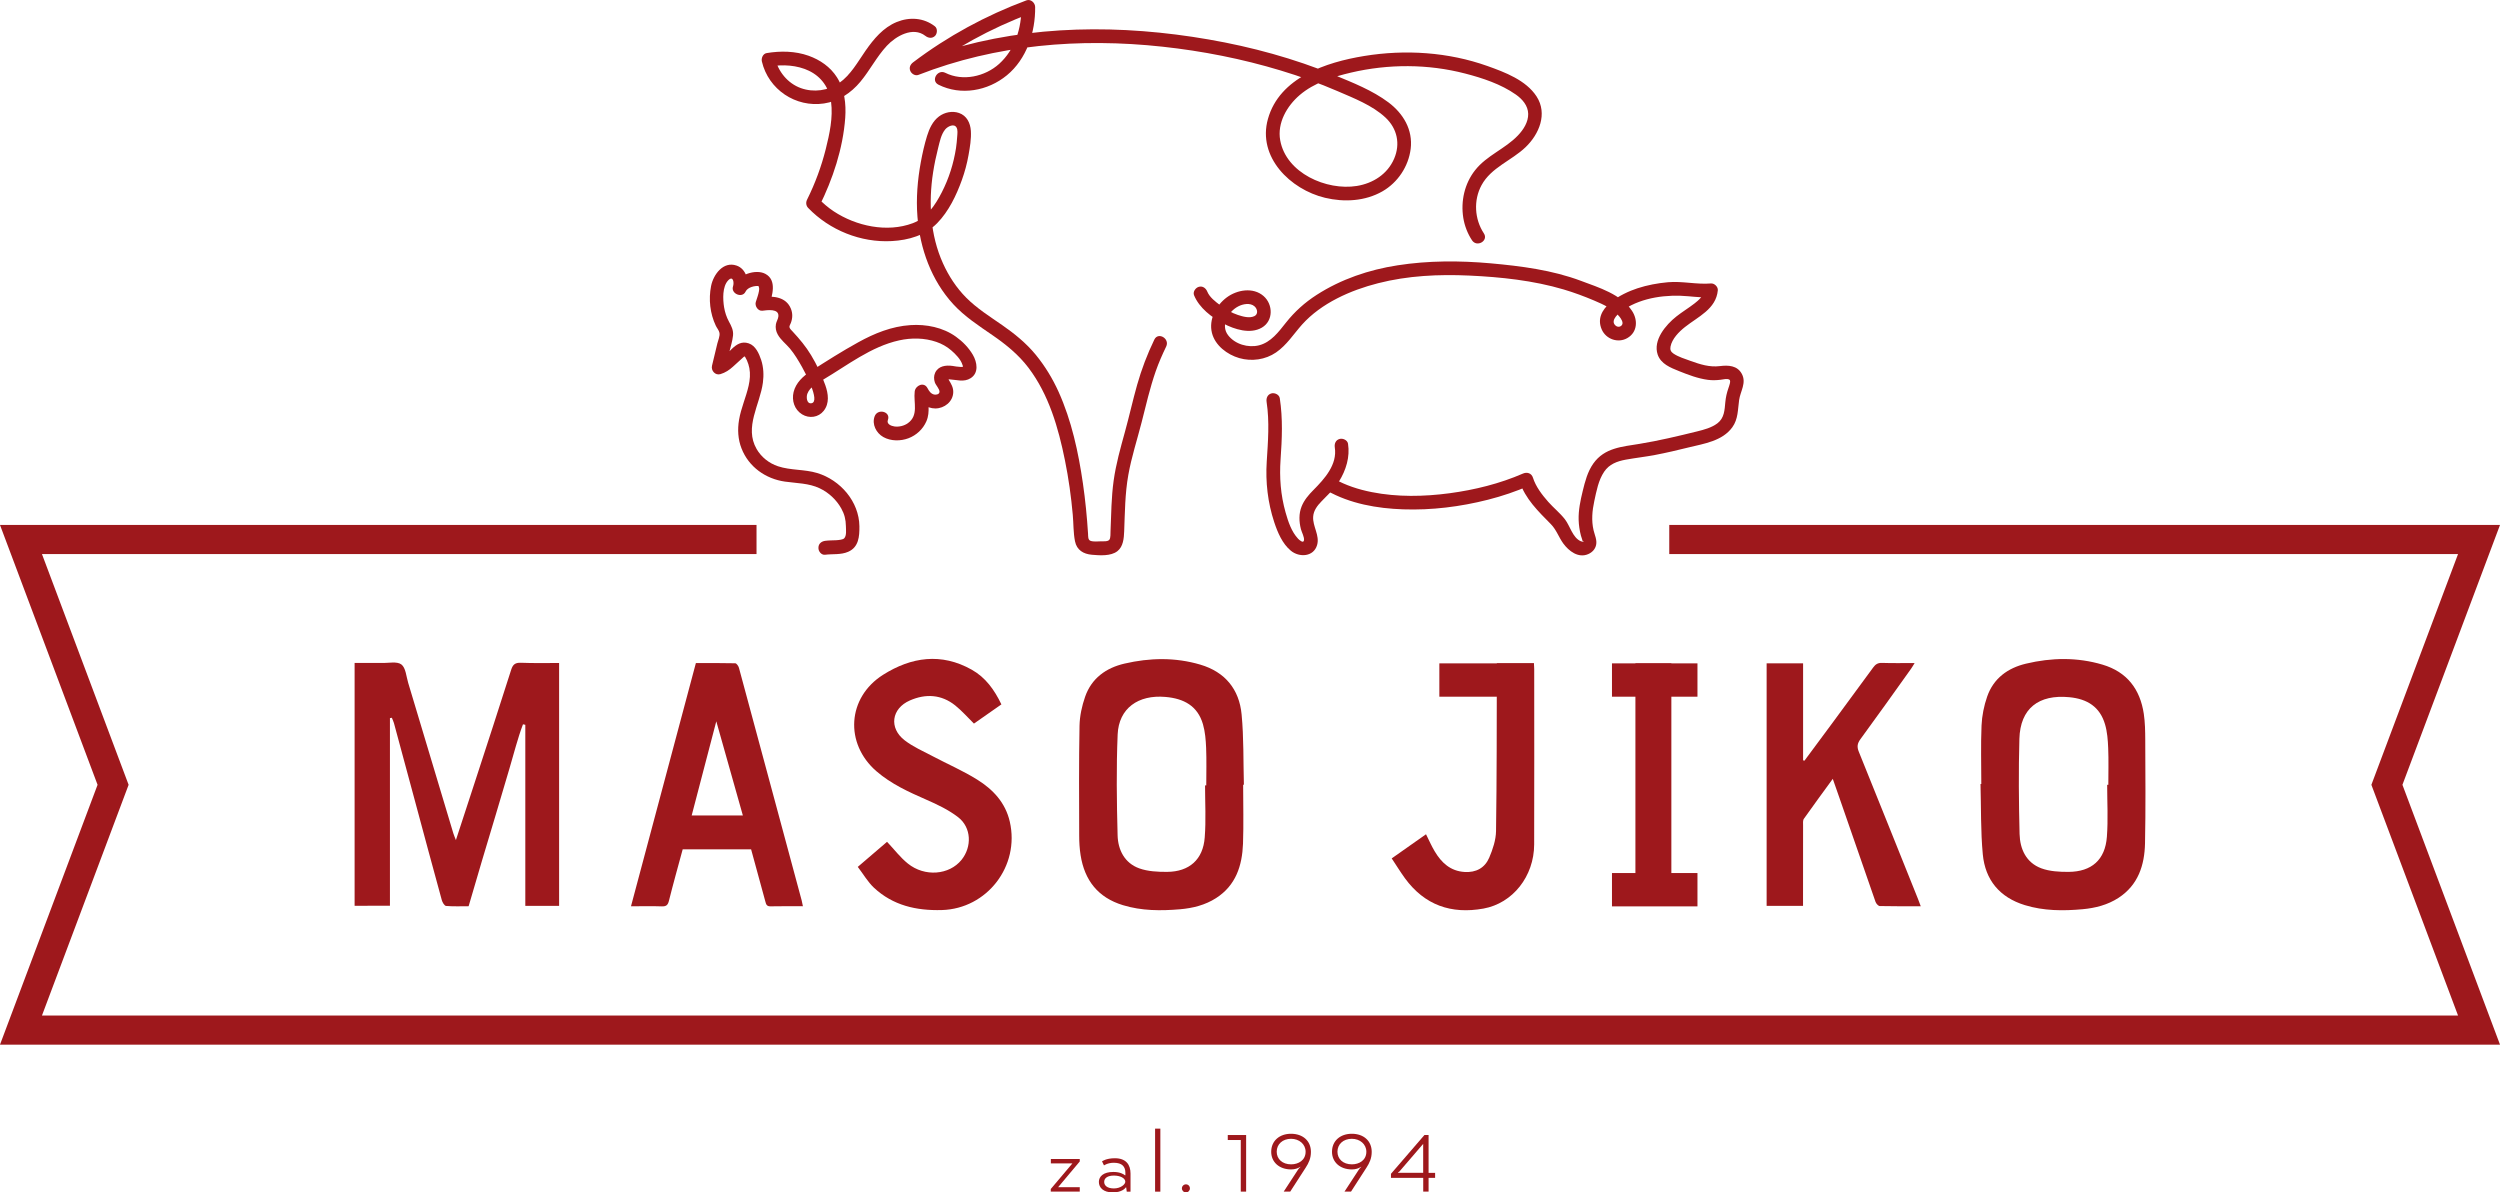 <?xml version="1.0" encoding="UTF-8" standalone="no"?>
<!-- pro MASOjiko vygeneroval David Král - WinShop Software s.r.o.  -->

<svg
   version="1.1"
   id="Vrstva_1"
   x="0px"
   y="0px"
   viewBox="0 0 5363 2557.954"
   xml:space="preserve"
   width="5363"
   height="2557.954"
   xmlns="http://www.w3.org/2000/svg"
   xmlns:svg="http://www.w3.org/2000/svg"><defs
   id="defs31" />
<style
   type="text/css"
   id="style1">
	.st0{fill:#9E181C;}
</style> 
<g
   id="g20"
   transform="translate(-330.3,-123.146)">
	<polygon
   class="st0"
   points="330.3,1249.3 1953.2,1249.3 1953.2,1311.7 420.3,1311.7 606.2,1806.7 420.3,2301.7 5603.3,2301.7 5417.4,1806.7 5603.3,1311.7 3911.2,1311.7 3911.2,1249.3 5693.3,1249.3 5484,1806.7 5693.3,2364.1 330.3,2364.1 539.6,1806.7 "
   id="polygon1" />
	<polygon
   class="st0"
   points="2646.6,2679.4 2646.6,2669.9 2600.2,2669.9 2646.6,2614.7 2646.6,2609.4 2584.6,2609.4 2584.6,2618.9 2630.8,2618.9 2584.4,2673.8 2584.4,2679.4 "
   id="polygon2" />
	<path
   class="st0"
   d="m 2699,2658.6 c 0,-8.1 7.1,-13.6 20.8,-13.6 13.6,0 24.5,5.5 24.5,13.2 0,5.9 -10.3,14.4 -24.5,14.4 -14.4,-0.1 -20.8,-6.3 -20.8,-14 z m -11.4,0 c 0,12.1 9.3,22.5 29.9,22.5 18.8,0 26.3,-8.3 27.9,-10.7 h 0.8 l 1.2,9.1 h 8.1 v -38.9 c 0,-18.6 -9.3,-32.8 -33.6,-32.8 -19,0 -27.5,6.7 -27.5,6.7 l 4.2,8.7 c 0,0 7.9,-5.7 21,-5.7 18,0 24.9,8.3 24.9,21.7 v 5.1 h -1 c -2.8,-2.2 -10.1,-7.1 -24.7,-7.1 -21.3,-0.1 -31.2,9.6 -31.2,21.4 z"
   id="path2" />
	<rect
   x="2808.2"
   y="2544.3"
   class="st0"
   width="11.3"
   height="135.2"
   id="rect2" />
	<path
   class="st0"
   d="m 2865.7,2672.5 c 0,4.7 3.8,8.5 8.7,8.5 4.9,0 8.5,-3.8 8.5,-8.5 0,-4.9 -3.6,-8.7 -8.5,-8.7 -4.8,0 -8.7,3.9 -8.7,8.7 z"
   id="path3" />
	<polygon
   class="st0"
   points="2992,2679.4 3003.5,2679.4 3003.5,2558 2964.1,2558 2964.1,2568.7 2992,2568.7 "
   id="polygon3" />
	<path
   class="st0"
   d="m 3100.1,2620.9 c -19,0 -31,-11.5 -31,-27.1 0,-16 12.5,-27.7 30.8,-27.7 17.4,0 31.2,11.5 31.2,27.9 -0.1,18.2 -15.5,26.9 -31,26.9 z m 42.4,-26.7 c 0,-23.7 -17.4,-38.9 -42.7,-38.9 -24.5,0 -42.5,15 -42.5,38.7 0,21.5 16.6,37.8 42.7,37.8 7.9,0 14.6,-2.2 19.8,-5.7 v 0.6 c 0,0 -2.8,2.2 -4.9,5.5 l -30.8,47.2 h 14 l 33.4,-51.8 c 6.2,-9.5 11,-19.6 11,-33.4 z"
   id="path4" />
	<path
   class="st0"
   d="m 3230.4,2620.9 c -19,0 -31,-11.5 -31,-27.1 0,-16 12.5,-27.7 30.8,-27.7 17.4,0 31.2,11.5 31.2,27.9 -0.1,18.2 -15.4,26.9 -31,26.9 z m 42.5,-26.7 c 0,-23.7 -17.4,-38.9 -42.7,-38.9 -24.5,0 -42.5,15 -42.5,38.7 0,21.5 16.6,37.8 42.7,37.8 7.9,0 14.6,-2.2 19.8,-5.7 v 0.6 c 0,0 -2.8,2.2 -4.9,5.5 l -30.8,47.2 h 14 l 33.4,-51.8 c 6.1,-9.5 11,-19.6 11,-33.4 z"
   id="path5" />
	<path
   class="st0"
   d="m 3329.5,2638.1 c 0,0 1.6,-0.8 2.6,-1.6 l 51.2,-59.5 v 62.1 h -53.8 z m -15.3,11.8 h 69.2 v 29.5 h 11.5 v -29.5 h 14 v -10.7 h -14 V 2558 h -8.9 l -71.8,83.2 z"
   id="path6" />
	<rect
   x="3788.3"
   y="1546.2"
   class="st0"
   width="183.4"
   height="71.5"
   id="rect6" />
	<rect
   x="3418"
   y="1546.2"
   class="st0"
   width="203"
   height="71.5"
   id="rect7" />
	<rect
   x="3788.3"
   y="1996"
   class="st0"
   width="183.4"
   height="71.5"
   id="rect8" />
	<path
   class="st0"
   d="m 1529.7,1545.4 v 521 h -72.5 V 1678 c -1.7,-0.4 -3.3,-0.7 -5,-1.1 -11.7,30.9 -19.5,63.1 -29,94.8 -9.9,32.9 -19.5,65.9 -29.3,98.9 -9.7,32.5 -19.5,65 -29.2,97.5 -9.6,32.5 -19.1,65.1 -29.1,99.1 -15.9,0 -32.3,0.7 -48.4,-0.6 -3.4,-0.3 -7.8,-7.6 -9.1,-12.4 -19.8,-72 -39.1,-144.1 -58.5,-216.1 -14.7,-54.6 -29.4,-109.2 -44.2,-163.8 -1.1,-3.9 -3,-7.6 -4.5,-11.4 -1.4,0.3 -2.8,0.5 -4.1,0.8 v 402.5 H 1091 v -520.9 h 45.9 c 4.1,0 8.2,-0.1 12.3,0 14.4,0.5 32.6,-3.9 42.1,3.2 9.5,7.2 10.5,25.9 14.7,39.7 32.3,107.4 64.5,214.9 96.7,322.3 1.3,4.3 3.1,8.3 5.6,14.8 13.7,-42 26.7,-81.8 39.7,-121.5 26.4,-81.3 53.1,-162.5 78.9,-244 3.7,-11.7 9,-15.3 21,-14.9 26.6,1.1 53.5,0.5 81.8,0.5"
   id="path8" />
	<path
   class="st0"
   d="m 2997.1,1806.5 c 0,42.2 1.2,84.5 -0.3,126.6 -1.8,47 -15.3,89.5 -57.9,116.7 -23.4,15 -49.8,21.5 -77.1,23.9 -41.3,3.5 -82.4,3.5 -122.6,-8.8 -53.5,-16.3 -82.3,-53.3 -90.8,-107.3 -2.2,-13.8 -3,-28 -3,-42 -0.2,-78.5 -0.8,-157.1 0.7,-235.6 0.4,-20.9 5.1,-42.4 12,-62.2 13.8,-39.6 44.8,-61.9 84.5,-71.1 54.2,-12.6 108.7,-13.7 162.6,2.2 53.2,15.7 83.5,53 88.6,106.8 4.8,50 3.5,100.6 4.9,150.9 l -1.6,-0.1 m -81.7,1.5 h 2.6 c 0,-26.8 0.8,-53.6 -0.3,-80.3 -0.7,-17.1 -2.1,-34.7 -6.8,-50.9 -11.5,-39.5 -41,-55.2 -80.5,-58.6 -58.2,-5.1 -100.1,24.2 -102.5,80.6 -3,72 -2,144.2 -0.1,216.3 0.8,31.2 15,59.5 46.3,70.8 18.5,6.7 39.8,7.7 59.9,7.6 47.6,-0.3 77.2,-26.5 80.7,-73.9 2.9,-37.1 0.7,-74.5 0.7,-111.6"
   id="path9" />
	<path
   class="st0"
   d="m 4580.6,1804.9 c 0,-41.8 -1.3,-83.6 0.5,-125.3 0.9,-20.9 5.2,-42.4 12.1,-62.2 13.6,-39.1 44.2,-61.3 83.4,-70.6 54.6,-13 109.6,-14 163.9,2.1 52.7,15.6 80.8,52.7 88.7,105.7 2.7,18.3 3,37.1 3.1,55.6 0.3,74 1,148 -0.5,222 -1,47 -14.7,89.6 -57,117.1 -23.3,15.1 -49.6,21.8 -76.9,24.3 -41.8,3.8 -83.3,3.7 -124,-8.8 -54,-16.6 -84.9,-54 -90.1,-108.9 -4.7,-50 -3.5,-100.6 -4.9,-150.9 l 1.7,-0.1 m 270,1.8 h 2.5 c 0,-26.3 0.8,-52.7 -0.3,-78.9 -0.7,-17.1 -2,-34.7 -6.8,-50.9 -11,-37.3 -37.9,-54.4 -76.4,-58.1 -65.9,-6.4 -105.5,24 -107.3,89.3 -1.9,68 -1.3,136.1 0.4,204.1 0.8,32.3 14.1,61.5 46.5,73.6 18,6.7 38.9,7.8 58.5,7.7 49.6,-0.3 78.6,-25.9 82.3,-75.2 2.8,-37.1 0.6,-74.4 0.6,-111.6"
   id="path10" />
	<path
   class="st0"
   d="m 4120.2,1546.1 h 78.1 v 208.1 l 2.9,0.8 c 20.4,-27.5 40.9,-55 61.2,-82.6 28.8,-39.1 57.6,-78.1 86.2,-117.3 4.9,-6.8 10,-10.2 18.9,-9.9 22.6,0.8 45.2,0.3 70.1,0.3 -3.4,5.5 -5.3,8.9 -7.5,12 -36.1,50.5 -72,101.2 -108.8,151.3 -6.8,9.3 -7.7,16.5 -3.5,26.9 42.6,105.3 84.8,210.7 127.1,316.1 1.8,4.6 3.4,9.2 5.8,15.4 -30.2,0 -59,0.3 -87.9,-0.4 -3.2,-0.1 -7.8,-5.3 -9.1,-9 -26,-74.3 -51.6,-148.7 -77.4,-223 -4.4,-12.8 -8.9,-25.5 -14.3,-40.9 -21.6,29.7 -42.1,57.5 -62,85.7 -2.5,3.5 -1.7,9.7 -1.7,14.6 -0.1,51.8 -0.1,103.5 -0.1,155.3 v 16.9 h -78.1 v -520.3 z"
   id="path11" />
	<path
   class="st0"
   d="m 2170.4,1982.8 c 23.4,-20 43.9,-37.6 62.8,-53.8 15.4,16.3 28.3,33.5 44.6,46.6 36.2,29.2 88.8,24.7 115.1,-7.8 22.7,-28.1 21.4,-69.4 -7.1,-91.5 -20.4,-15.8 -44.6,-27.3 -68.4,-37.7 -37.9,-16.6 -75.3,-33.6 -106.9,-60.9 -68.8,-59.5 -62.8,-158.3 14.2,-207 60.5,-38.2 124.8,-47.7 190.2,-10.9 29.4,16.5 48.5,42.9 63.6,74.4 -19.5,13.6 -39,27.3 -58.9,41.2 -13.6,-13.4 -25.8,-27.4 -40.1,-38.9 -29.7,-23.8 -63.3,-25.6 -97.2,-10.8 -39.7,17.3 -45.6,59.2 -11.3,85.6 18,13.9 39.6,23.3 59.9,34 31.9,16.9 65.4,31.3 95.9,50.4 33.6,21 60.3,49.1 69.7,90.1 21.9,95.2 -48.8,186.8 -145.8,189.6 -54.6,1.5 -104.8,-9.8 -145.6,-47.9 -13.4,-12.6 -22.9,-29.4 -34.7,-44.7"
   id="path12" />
	<path
   class="st0"
   d="m 2052.7,2067.2 c -24.2,0 -46.9,-0.3 -69.6,0.2 -8.2,0.2 -9.4,-4.5 -11,-10.5 -10,-37.1 -20.2,-74.2 -30.5,-111.7 h -146.8 c -9.9,36.6 -20.2,73.2 -29.4,110 -2.3,9.2 -5.5,12.6 -15.2,12.3 -21.3,-0.8 -42.6,-0.2 -66.3,-0.2 46.5,-174.3 92.7,-347.4 139.2,-521.7 28.4,0 56.5,-0.3 84.5,0.4 2.8,0.1 6.9,6 7.9,9.8 27.3,100.4 54.2,200.9 81.3,301.3 17.8,65.9 35.6,131.9 53.3,197.8 0.9,3.5 1.5,7.1 2.6,12.3 m -128.8,-194.7 c -19,-67.2 -37.5,-132.8 -57,-202 -18.2,69.5 -35.4,135.4 -52.8,202 z"
   id="path13" />
	<path
   class="st0"
   d="m 3315.8,1964.6 c 25.5,-17.9 49.2,-34.6 73.6,-51.8 6.4,12.8 11.7,25.1 18.6,36.6 14.5,24.4 33.7,42.4 64.1,44.3 24.6,1.6 43.4,-8.7 52.8,-30.5 7.7,-18 14.4,-38 14.7,-57.2 1.7,-113.9 1.4,-227.9 1.7,-341.9 0,-5.8 0,-11.6 0,-18.1 h 79.5 c 0.3,4.6 0.7,8.6 0.7,12.6 0,125.3 0.3,250.7 -0.1,376 -0.2,68.6 -46.1,126.3 -108.7,137.6 -69.3,12.5 -126.3,-7.3 -168.5,-65 -9.7,-13.4 -18.5,-27.7 -28.4,-42.6"
   id="path14" />
	<rect
   x="3838.6"
   y="1546.2"
   class="st0"
   width="77.1"
   height="520.2"
   id="rect14" />
	<g
   id="g19">
		<path
   class="st0"
   d="m 3176.9,1175.7 c 49.5,28 107.4,38.2 163.6,40.1 60.9,2.1 122.6,-5.6 181.6,-20.6 30.7,-7.8 60.6,-17.9 89.6,-30.6 -7.2,-2.9 -14.4,-5.9 -21.6,-8.8 11.8,37.2 40.5,64.7 67.1,91.7 11.9,12.1 16.8,27.8 26.5,41.3 12,16.5 32.5,32.3 53.7,23 8.5,-3.7 15,-10.5 16.9,-19.7 2.3,-10.8 -3.1,-21.3 -5.5,-31.6 -4.8,-20.8 -2.9,-41.8 1.6,-62.5 4.6,-21.2 8.8,-44.7 21.2,-63 10.9,-16.2 27.8,-22.4 46.3,-25.8 20.9,-3.8 42.1,-6.1 63,-10.1 24.2,-4.6 48.2,-10.3 72.1,-16.2 32.9,-8 72.2,-13.7 93.5,-43.2 12.7,-17.6 11.7,-38.1 14.6,-58.5 2.7,-19 16.2,-36.6 5.8,-56 -9.7,-18.1 -29,-19 -47.1,-16.7 -22.5,2.8 -42.5,-3.8 -63.4,-11.3 -11.9,-4.3 -25.1,-8.3 -35.8,-15.3 -5.9,-3.9 -8,-8.3 -6.7,-15.2 3.3,-16.9 18,-31.7 31,-42 28.1,-22.3 66.8,-38.5 70.5,-78.8 0.7,-7.5 -7.3,-15.3 -14.7,-14.7 -30.9,2.6 -61.5,-5.4 -92.5,-2.6 -22.1,2 -44.1,6.1 -65.2,13 -34.3,11.2 -96.8,42.7 -76.5,88.6 9.2,20.7 35.1,29.7 54.9,18.1 21.7,-12.6 22.8,-38.7 10,-58.2 C 3807.8,754.3 3760,740 3722,725.7 3660.3,702.5 3593.3,693.9 3527.9,688 c -66.4,-5.9 -133.5,-6 -199.5,4.3 -61.5,9.5 -121.2,29.7 -173.7,63.5 -25.5,16.4 -47,35.8 -65.8,59.5 -15.6,19.7 -32.1,42.1 -57.7,48.6 -23.4,5.9 -51.6,-2.2 -66.5,-21.8 -16.6,-21.9 0.6,-50.6 21.9,-61.7 9.9,-5.2 25.6,-8.3 34.9,-0.1 6.4,5.6 8.5,16.8 -0.3,21 -10.5,5.1 -25,0.9 -35.3,-2.5 -13.8,-4.5 -26.5,-12.2 -38.1,-20.9 -10.1,-7.6 -22.7,-17.1 -27.6,-29.2 -3,-7.3 -9.8,-12.6 -18.1,-10.3 -7,1.9 -13.3,10.7 -10.3,18.1 11.1,27.2 37.8,47.5 63.3,60.9 23.5,12.3 57.1,23.1 82.1,8.6 25,-14.5 24.4,-49.8 3.7,-67.8 -22.4,-19.5 -56.7,-13.5 -78.9,2.9 -23,17.1 -39.1,47.3 -31.8,76.3 6.8,27 32.9,46.5 58.5,53.9 26.6,7.7 56.1,3.6 79,-12.1 23.1,-15.9 37.5,-39.3 55.8,-59.8 41.4,-46.1 104.1,-73.7 163.1,-88.7 63.7,-16.3 130.2,-19.4 195.7,-16.4 67.6,3.1 137.3,10.5 202.4,29.8 22.2,6.6 44.3,14.8 65.7,23.9 19,8.1 41.2,18 54.2,34.7 3.3,4.2 8.8,12.3 5.2,17.5 -3.2,4.7 -9.6,5.3 -14.1,1.1 -12.1,-11.2 7.8,-27.4 18.6,-34.5 39.6,-26 92.1,-32.4 138.2,-28.1 16.1,1.5 32.2,3.1 48.4,1.7 l -14.7,-14.7 c -1.1,12.2 -11.8,21.4 -20.8,28.4 -12.6,9.8 -26.5,18.1 -39,28 -22.4,17.7 -50.6,50.7 -40,81.8 6.9,20 27.5,28 45.6,35.3 20,8 40.8,16 62.3,18.8 9.2,1.2 17.9,0.9 27,-0.2 4.9,-0.6 15,-3.3 19.3,0.1 3.3,2.6 -1.2,13.9 -2.6,18.2 -3.4,9.8 -5.5,19 -6.5,29.4 -1.6,17.3 -2.1,34.5 -17.1,45.8 -12.5,9.4 -28.6,13.6 -43.5,17.3 -40.9,10.1 -81.9,19.9 -123.5,26.7 -37.5,6.2 -75.1,8.3 -99.1,42.2 -12.4,17.5 -17.8,38.6 -22.8,59.2 -4.9,20.1 -9.3,40.8 -8.7,61.6 0.3,11.2 2,22.6 4.8,33.5 1.2,4.7 3.5,9.6 4.2,14.4 -0.9,-5.9 3.9,1.3 -0.6,-0.9 -1.2,-0.6 -3.1,-0.7 -4.5,-1.4 -17,-8.1 -22.3,-32.4 -33.2,-46.6 -10.6,-13.7 -24.4,-24.6 -35.9,-37.6 -13.2,-15 -26.7,-32.5 -32.8,-51.8 -3.1,-9.9 -12.8,-12.7 -21.6,-8.8 -49.6,21.6 -103.5,34.9 -157,42.1 -55.1,7.4 -112.6,8.5 -167.3,-2.4 -28.2,-5.6 -55.7,-14.4 -80.8,-28.6 -16.9,-9.3 -31.7,16.2 -15.2,25.5"
   id="path15" />
		<path
   class="st0"
   d="m 3047.4,985.2 c 6.5,43.1 3,85.1 0.3,128.2 -2.8,44.1 2.2,87.9 16.1,130 7.2,21.8 17.5,46.3 35.7,61.2 18,14.8 48.7,13.4 56.2,-12.1 6.2,-20.7 -9.8,-40.2 -8.4,-61 0.9,-13.5 9.2,-23.9 18.2,-33.2 13.1,-13.6 27.2,-26.2 37.3,-42.4 15,-24.3 23.7,-52.3 19.3,-80.8 -1.2,-7.8 -11.1,-12.3 -18.1,-10.3 -8.4,2.3 -11.5,10.2 -10.3,18.1 5.8,37.1 -22.3,67.7 -46.1,91.7 -10.2,10.3 -19.7,21.4 -25.1,35 -6.2,15.5 -5.6,32.6 -1.5,48.6 1.7,6.6 7.7,17.2 6.6,24 -1.2,7.2 -9.8,-0.4 -12.6,-3.3 -14.3,-15.2 -21.3,-36.9 -26.9,-56.5 -10.6,-37.7 -13.4,-75 -10.7,-113.9 3.1,-44.3 5,-86.9 -1.7,-131.1 -1.2,-7.8 -11.1,-12.3 -18.1,-10.3 -8.3,2.4 -11.4,10.2 -10.2,18.1"
   id="path16" />
		<path
   class="st0"
   d="m 2100.2,1313.2 c 16.5,-2.1 33.8,0.5 49.5,-6.3 22.8,-9.8 24.4,-32.9 24.2,-54.8 -0.7,-52.9 -40.7,-99.1 -90.5,-114.2 -27.4,-8.3 -56.9,-5.5 -84.1,-14.5 -19.2,-6.4 -35.8,-19.5 -45.9,-37 -27,-46.8 7.3,-95.2 13.5,-142.6 2.1,-16.2 1.4,-32.8 -3.7,-48.4 -4.6,-13.8 -11.9,-30.7 -26.8,-35.7 -30.8,-10.3 -44,30.6 -68.7,38 6,6 12.1,12.1 18.1,18.1 3,-12.3 5.9,-24.6 8.9,-36.9 2.8,-11.8 6.9,-24 8.1,-36.1 1.1,-11.3 -3.5,-20.1 -8.8,-29.8 -5.2,-9.6 -8.6,-20 -10.4,-30.8 -2.7,-16.7 -4,-44.2 8.8,-57.6 10.8,-11.2 13.1,5 10.4,12.8 -5.4,15.6 19.8,26.5 26.9,11.3 4.6,-9.7 20.7,-13.1 28.9,-11.8 -0.5,-0.1 -1.7,-1.7 -1.9,-2.2 0.7,2 1.7,4.5 2.1,6.5 0.2,1.1 0,4.2 -0.3,6.2 -1.4,8.1 -4.5,15.9 -6.9,23.7 -2.5,8.3 4.7,19.8 14.2,18.6 10.2,-1.2 35.9,-5.3 34.3,12.1 -0.5,5.7 -4.3,11 -5.3,16.7 -1.4,7.8 0.1,15.4 3.9,22.2 6.6,11.9 17.6,20 26.2,30.2 9.9,11.9 18.2,25.8 25.8,39.3 4.7,8.4 40.8,74.7 20.3,78 -10.8,1.8 -11.2,-14.3 -8.8,-20.4 5.5,-14.5 20.8,-22.5 33.4,-29.9 52.5,-31 103,-71.2 163.6,-84.6 26.2,-5.8 54.2,-5.5 79.8,3.3 11.4,3.9 22.5,10 31.7,18 9.3,8 20.8,19.4 24.4,31.6 0.3,0.9 1.1,2.8 0.8,3.7 -0.9,2.5 1.3,-0.9 0,0 -1.1,0.8 -5,0.3 -6,0.3 -5.5,-0.1 -11,-1.3 -16.4,-2.1 -14.3,-2 -30.3,0.1 -37.1,14.6 -3.1,6.6 -2.9,13.9 -0.7,20.7 2,6 10.3,14.2 10,20.3 -0.3,5.6 -7.4,6.7 -11.6,5.8 -7.1,-1.6 -11,-7.8 -14.2,-13.8 -7.5,-14.2 -25.9,-5.8 -27.4,7.4 -2.8,24.1 9,50.9 -14.7,67.9 -8,5.7 -18.9,8.3 -28.7,7 -7.2,-1 -17.4,-5.2 -14.1,-14 6.7,-17.8 -21.8,-25.4 -28.4,-7.8 -6.4,17 3.4,36 18.6,44.5 16,9 37,9 53.9,2.6 17.1,-6.5 31,-19.4 38.4,-36.2 9.3,-21.1 1.9,-42.1 4.4,-63.9 -9.2,2.5 -18.3,5 -27.4,7.4 8.4,15.9 23.4,28.7 42.2,28.8 19.5,0 38.2,-14.7 38.5,-35.1 0.2,-10 -4.3,-17.4 -9.2,-25.6 -2.7,-4.5 -1.1,-4.3 -3.8,-2.9 -4.3,2.1 3.7,1 4.5,1.1 15.7,0.9 31.3,6.8 45.9,-2.5 17.9,-11.4 13.8,-34.3 4.7,-50 -9,-15.4 -21.9,-28.6 -36.3,-38.9 -27.9,-20.1 -63.9,-27.2 -97.8,-24.9 -39.9,2.6 -77,17.6 -111.7,36.8 -34.7,19.1 -68.7,40.7 -102,62.1 -16.6,10.7 -31.9,24.8 -36.8,44.7 -4.4,18.3 1.8,37.7 18.2,47.8 15.3,9.4 35,6.8 46.3,-7.4 12.9,-16.2 10,-36.8 3.6,-55 -8,-22.5 -18.3,-44.2 -30.6,-64.6 -11.3,-18.7 -24.5,-34.4 -39.2,-50.3 -2.1,-2.3 -6.7,-6.4 -7.2,-9.8 -0.4,-2.6 2.1,-6.5 3,-8.9 3.9,-10.2 4.2,-20.7 0,-30.9 -10.2,-24.8 -37.2,-27.5 -60.7,-24.8 l 14.2,18.6 c 6.4,-21.3 17.5,-54.8 -8.4,-68.4 -20.8,-10.9 -57.4,2.3 -67.3,23.3 9,3.8 17.9,7.6 26.9,11.3 6.6,-19.1 -0.5,-45.1 -21,-52.2 -28.7,-10 -49.9,19.2 -54.8,43.8 -5.6,28.4 -2.3,58.9 10.1,85.1 2.3,4.9 6.9,10.1 7.9,15.4 1.3,6.8 -2.9,16.1 -4.5,22.5 -3.8,16 -7.7,32 -11.5,47.9 -2.6,10.6 7,21.5 18.1,18.1 10.4,-3.1 19,-8.8 27,-16.1 7.7,-7 15.6,-14.2 23.3,-21.2 0.8,-0.4 1.5,-0.8 2.3,-1.2 -2.3,-0.8 -2.2,-0.3 0.3,1.6 1.1,2.5 2.8,4.8 3.9,7.4 2.4,5.3 4.1,11 5.2,16.6 2.4,12.4 1.2,25.3 -1.5,37.5 -5.5,24.8 -16.4,48.3 -20.6,73.4 -3.5,20.6 -2.4,41.9 5.3,61.4 15.4,39.6 51.6,65.3 93.2,71.2 24.8,3.5 51.4,3.3 74.4,14.3 19.5,9.3 35.8,24.4 46.4,43.3 6.8,12.1 9.7,23.9 9.9,37.7 0.1,8.1 1.9,20.7 -3.7,26.4 -2.6,2.7 -10.8,3.6 -16.3,4 -8.1,0.5 -16.1,0.2 -24.2,1.3 -7.9,1 -14.7,6 -14.7,14.7 -0.5,7.7 6.3,16.2 14.2,15.2"
   id="path17" />
		<path
   class="st0"
   d="m 2335.8,179.6 c -23.8,-18.5 -54.3,-20.5 -81.9,-9.2 -29,11.9 -49.3,36.4 -66.8,61.5 -16.8,24.2 -31.8,51.9 -56.4,69.2 -23.8,16.7 -54.9,20.9 -82.3,11.1 -28.4,-10.2 -48.9,-35.7 -55.7,-64.7 l -10.3,18.1 c 27.3,-4.5 57.9,-2.8 83.1,9.3 27.1,13 43.6,36.7 47.6,66.6 4.5,33.7 -3.3,69.1 -11.4,101.6 -9.4,37.4 -22.8,73.6 -40,108.2 -3,6 -2.5,12.9 2.3,17.9 46,47.8 113,74.8 179.4,71.1 36,-2 71.6,-12.1 97.4,-38.5 24.8,-25.4 41.1,-59.7 53,-92.7 6.2,-17.3 11,-35.2 14.2,-53.3 3,-16.8 6.1,-34.9 5,-52 -1.1,-16.8 -8.7,-32.5 -25.4,-38.3 -14.4,-5 -30.9,-1.6 -42.9,7.4 -13.6,10.2 -20.8,26.1 -25.7,41.9 -5.6,18.2 -9.8,37 -13.3,55.8 -7.1,38.6 -10.4,78.1 -7.3,117.3 5.4,68.7 29.9,136.8 77,188 24.4,26.5 54.8,46.2 84.3,66.5 28.9,19.9 55.7,41.7 77,69.8 43.7,57.8 64.1,128.8 78.2,198.8 7.8,38.4 13.2,77.2 16.7,116.3 1.7,18.7 1.1,38.6 4.8,57 3.8,18.9 18,27.3 36.1,28.9 16.8,1.5 40.6,3.3 54.7,-7.6 12.8,-9.9 14.1,-27.8 14.7,-42.8 1.6,-40.5 1.7,-81 8.9,-121 6.8,-38.3 18.9,-75.1 28.5,-112.7 9.3,-36.7 17.8,-73.7 30.2,-109.4 6.4,-18.3 14.1,-35.8 22.5,-53.2 8.2,-17 -17.2,-32 -25.4,-14.9 -15.2,31.5 -27.5,63.8 -37,97.4 -9.4,33.3 -16.8,67 -26,100.3 -9.6,34.8 -19.3,69.1 -24.3,104.9 -5,36 -5.2,72.3 -6.7,108.6 -0.2,4.2 0.4,14 -2.3,17.9 -3.2,4.7 -13,3.5 -18.4,3.7 -6.3,0.2 -16.2,1.2 -22.3,-1.1 -5.6,-2.1 -4.9,-9.6 -5.2,-15 -2.3,-36.2 -5.8,-72.2 -11,-108.1 -9.7,-66.9 -24.3,-134.6 -52.2,-196.5 -12.9,-28.5 -29.2,-55.3 -49,-79.5 -20.5,-25 -45.4,-45.1 -71.8,-63.5 -26.6,-18.5 -54.3,-35.8 -77.3,-58.9 -21.2,-21.3 -37.7,-46.6 -50,-73.9 -27.4,-60.6 -31.2,-130.1 -21.1,-195.1 2.7,-17.6 6.4,-35 10.8,-52.3 3.4,-13.3 6.3,-29.1 15.3,-39.9 5,-6 18.6,-13.3 24.1,-4 3.1,5.3 1.9,13.4 1.5,19.2 -0.5,8.4 -1.4,16.9 -2.6,25.2 -5.1,32.8 -15.2,65 -30.4,94.6 -14.1,27.5 -32.1,55 -62.2,66.3 -55.2,20.8 -121.8,6.3 -169.8,-25.5 -12.2,-8.1 -23.2,-17.6 -33.4,-28.2 0.8,6 1.5,11.9 2.3,17.9 29.3,-58.8 51.1,-124.4 55.9,-190.3 2.1,-29.6 -1.4,-61.1 -17.7,-86.7 -14.2,-22.4 -36.3,-37.6 -61,-46.4 -28.7,-10.2 -60.1,-10.6 -89.8,-5.7 -8.1,1.3 -12,11 -10.3,18.1 14.1,60.1 72.4,99 133.2,90 31.4,-4.7 57.9,-22.4 78,-46.5 20.5,-24.6 35,-53.8 56.9,-77.3 19.1,-20.5 55.8,-42 82.6,-21.2 6.3,4.9 14.6,6.1 20.8,0 4.7,-4.7 5.9,-15.6 -0.4,-20.5"
   id="path18" />
		<path
   class="st0"
   d="m 2343.4,304.8 c 48.2,24.1 105.9,13.5 146.8,-20.1 42.7,-35 61.4,-92.8 60.7,-146.6 -0.1,-8.9 -9.4,-17.6 -18.6,-14.2 -87.1,32.4 -169.1,76.9 -243.2,133 -5.9,4.5 -9.1,11.1 -6,18.4 2.6,6.2 10.5,11.2 17.4,8.5 166.6,-65.1 346.6,-79.7 523.5,-60.5 85.9,9.3 171.1,26.1 253.7,51.1 41.4,12.5 82.3,27.1 122,44.3 34.9,15.1 74.7,30.4 102.8,56.7 25.1,23.5 32.2,56.4 18.5,88.2 -14.2,33.1 -45.3,52.9 -80.2,58.5 -64.8,10.4 -151.6,-27.6 -164.2,-98 -6.7,-37.2 14.4,-73.5 41.8,-97 30.8,-26.3 71.4,-39.1 110.1,-48.2 80.1,-18.8 165.1,-18.7 244.8,2 37.2,9.6 77.1,22.8 108.8,45.1 13.8,9.7 26.2,23.7 26.5,41.5 0.3,17.6 -10.2,33.8 -21.9,46.1 -27.4,28.9 -67,42.9 -92,74.7 -22.7,28.8 -31.1,66.5 -25.3,102.5 2.8,17 9.2,33.5 18.7,47.9 10.4,15.8 35.9,1 25.4,-14.9 -20.1,-30.4 -22.5,-71.1 -5,-103.4 20.6,-38 64.5,-52.7 94.5,-81.5 29.1,-27.9 47.6,-71.7 23.6,-108.8 -22.6,-34.9 -67.9,-51.9 -105.4,-65.3 -84.3,-30 -176.4,-35.9 -264.5,-21.5 -81.4,13.3 -181.5,46 -206.4,135 -23,81.9 48.1,151.4 122.5,169.2 40.9,9.8 86.1,7.4 123.2,-13.9 33,-19 55.8,-53.4 60.5,-91.1 5,-41 -15.8,-75.7 -47.7,-99.7 -34.3,-25.7 -76.4,-42.3 -115.7,-58.5 -86.6,-35.6 -177.5,-60.4 -269.6,-76.4 -187.1,-32.5 -381.7,-32.1 -564.4,24.3 -22.5,6.9 -44.8,14.8 -66.7,23.3 3.8,9 7.6,18 11.4,26.9 72,-54.5 151.5,-98.5 236.2,-130 l -18.6,-14.2 c 0.6,44.9 -13.6,91.2 -47.7,122 -30.4,27.4 -78.1,38 -115.5,19.2 -16.8,-8.5 -31.8,16.9 -14.8,25.4"
   id="path19" />
	</g>
</g>
<g
   id="g21"
   transform="translate(-330.3,-123.146)">
</g>
<g
   id="g22"
   transform="translate(-330.3,-123.146)">
</g>
<g
   id="g23"
   transform="translate(-330.3,-123.146)">
</g>
<g
   id="g24"
   transform="translate(-330.3,-123.146)">
</g>
<g
   id="g25"
   transform="translate(-330.3,-123.146)">
</g>
<g
   id="g26"
   transform="translate(-330.3,-123.146)">
</g>
<g
   id="g27"
   transform="translate(-330.3,-123.146)">
</g>
<g
   id="g28"
   transform="translate(-330.3,-123.146)">
</g>
<g
   id="g29"
   transform="translate(-330.3,-123.146)">
</g>
<g
   id="g30"
   transform="translate(-330.3,-123.146)">
</g>
<g
   id="g31"
   transform="translate(-330.3,-123.146)">
</g>
</svg>
